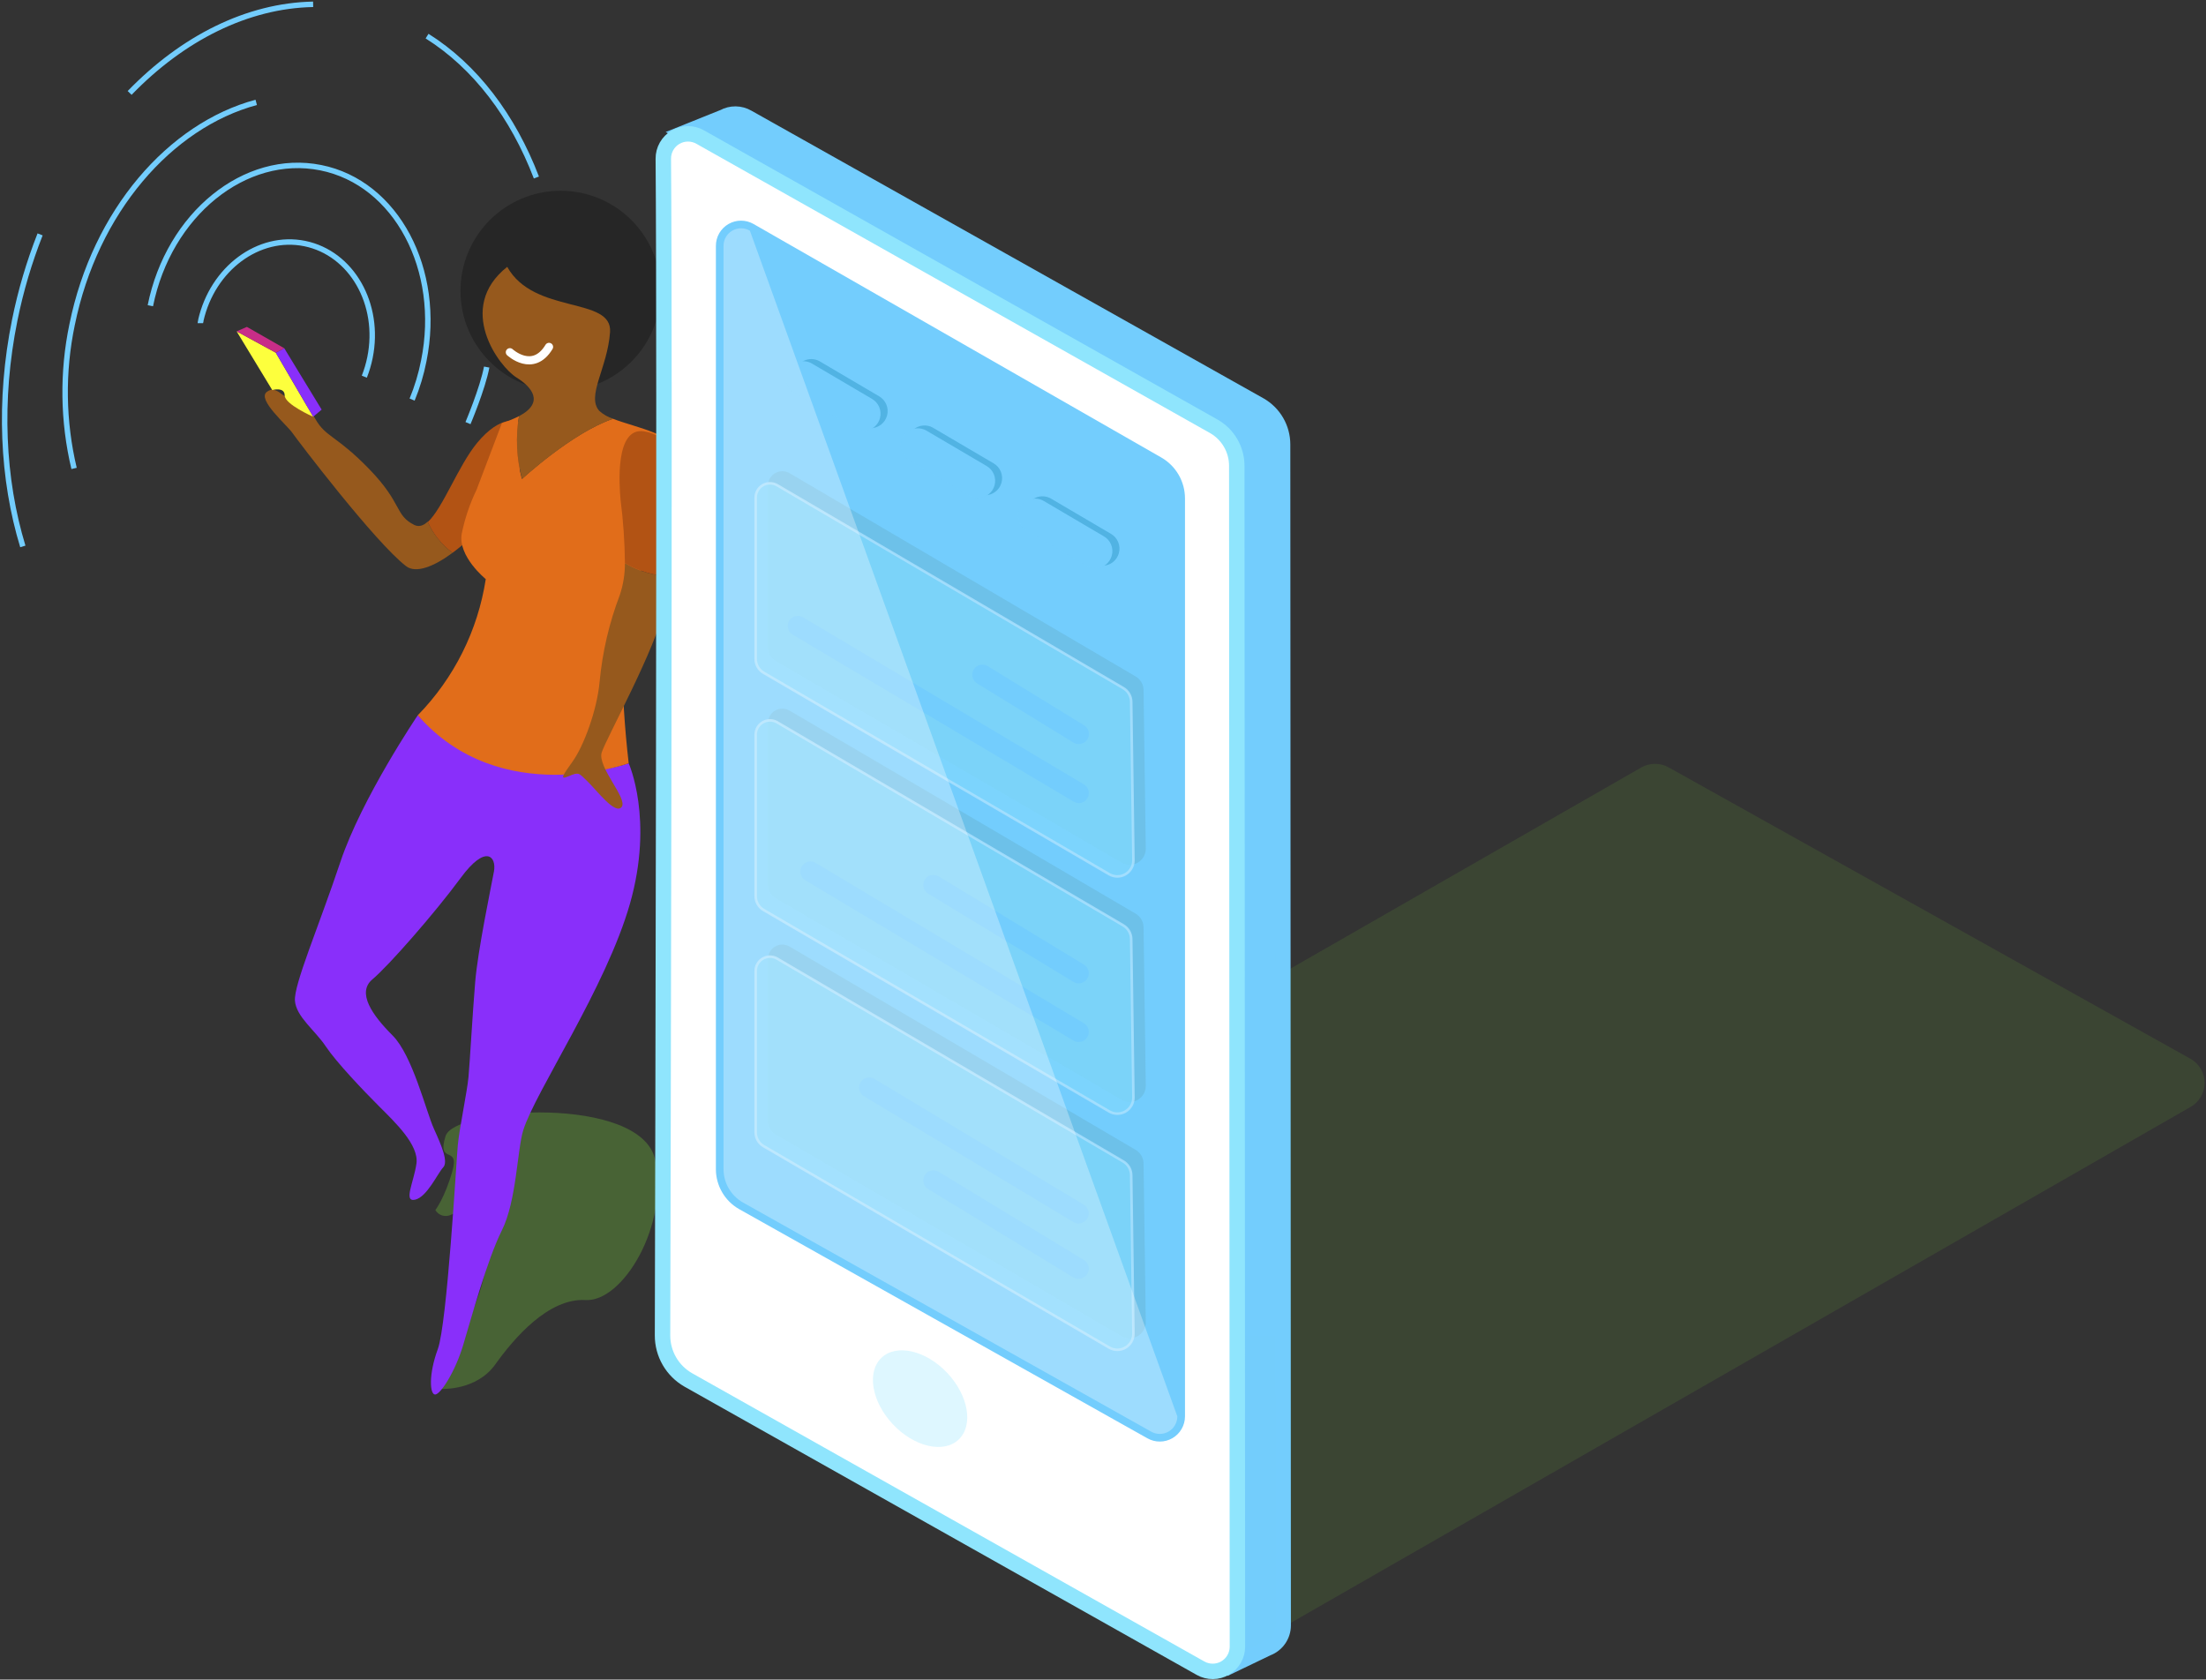 <svg width="679" height="517" viewBox="0 0 679 517" fill="none" xmlns="http://www.w3.org/2000/svg">
<rect x="0" y="0" width="679" height="517" fill="#333333" stroke="none"/>
<path opacity="0.3" d="M135.984 427.525C135.984 427.525 146.652 428.091 152.435 420.003C158.216 411.916 168.815 399.507 180.249 400.173C191.685 400.84 205.939 377.113 201.674 357.027C197.408 336.943 139.909 340.709 137.132 349.719C134.355 358.727 141.58 352.254 139.228 360.527C136.877 368.799 134 372.466 134 372.466C134.474 373.289 135.248 373.896 136.159 374.16C137.071 374.425 138.049 374.326 138.889 373.884C142.404 372.552 148.312 369.052 150.224 369.153C152.138 369.252 151.131 387.566 147.519 398.034C143.906 408.5 135.984 427.525 135.984 427.525Z" fill="url(#paint0_linear_117_140)"/>
<path d="M139.299 170.154C133.448 174.503 127.964 176.543 125.017 174.29C115.509 167.009 91.676 135.663 90.005 133.254C88.332 130.847 79.108 123.015 82.084 120.663C85.059 118.311 87.199 122.746 89.408 122.59C91.619 122.434 93.802 123.198 97.047 128.935C100.291 134.672 103.593 133.977 113.767 144.515C123.941 155.054 121.489 158.567 127.511 161.584C128.928 162.278 130.345 161.811 131.633 160.564C133.299 164.38 135.943 167.689 139.299 170.154Z" fill="#96591D"/>
<path d="M139.299 170.155C135.975 167.716 133.347 164.449 131.677 160.68C136.297 156.429 141.043 143.413 146.797 136.4C154.263 127.307 159.548 129.758 159.548 129.758C167.454 139.431 152.448 160.508 139.299 170.155Z" fill="#B25314"/>
<path d="M172.556 120.337C189.576 120.337 203.374 106.544 203.374 89.529C203.374 72.515 189.576 58.722 172.556 58.722C155.536 58.722 141.738 72.515 141.738 89.529C141.738 106.544 155.536 120.337 172.556 120.337Z" fill="#262626"/>
<path d="M128.587 220.168C128.587 220.168 111.329 245.665 104.755 265.353C98.18 285.043 90.373 303.144 90.784 308.075C91.194 313.004 96.946 317.112 100.234 322.041C103.522 326.97 111.74 335.597 116.671 340.526C121.602 345.455 128.999 352.437 128.177 358.189C127.354 363.94 124.068 370.1 127.766 369.279C131.463 368.457 134.751 361.064 136.394 359.364C138.039 357.665 135.984 352.792 133.562 347.453C131.138 342.112 126.986 324.86 120.809 318.698C114.63 312.536 109.714 305.554 114.643 301.444C119.576 297.337 133.958 280.906 141.765 270.284C149.572 259.66 152.86 263.71 152.038 268.229C151.215 272.748 147.079 292.408 146.257 302.323C145.434 312.238 144.613 326.968 144.203 331.488C143.791 336.007 141.369 347.508 140.915 352.437C140.462 357.368 137.627 407.482 134.751 415.286C131.875 423.091 132.285 429.253 133.928 429.253C135.574 429.253 140.094 422.269 142.558 414.054C145.024 405.839 149.955 387.764 154.474 378.727C158.995 369.689 159.195 353.897 161.05 347.92C164.747 336.008 186.555 304.01 193.922 278.087C201.291 252.165 193.512 234.957 193.512 234.957C193.512 234.957 155.296 248.088 128.587 220.168Z" fill="url(#paint1_linear_117_140)"/>
<path d="M188.666 128.907C196.007 131.739 209.042 133.906 208.716 140.465C208.305 148.68 200.908 166.344 200.908 166.344C200.908 166.344 191.458 186.883 191.458 202.492C191.575 213.338 192.264 224.169 193.512 234.943C193.512 234.943 154.064 249.32 128.587 220.169C139.767 208.725 147.085 194.069 149.515 178.256C149.515 178.256 140.887 171.273 142.12 164.291C143.066 159.608 144.599 155.063 146.683 150.763L154.49 130.224C156.3 129.669 158.059 128.958 159.746 128.099C158.657 134.534 158.962 141.128 160.638 147.435C160.638 147.435 176.098 133.142 188.666 128.907Z" fill="#E16D1A"/>
<path d="M156.119 82.135C164.338 96.936 188.582 91.171 187.773 102.261C186.967 113.352 180.376 121.979 184.486 126.498C185.717 127.591 187.166 128.411 188.736 128.906C176.17 133.156 160.71 147.448 160.71 147.448C159.008 141.141 158.679 134.542 159.746 128.098C167.824 123.849 163.543 119.019 158.995 116.213C153.653 112.942 140.094 94.867 156.119 82.135ZM185.208 231.599C183.792 236.089 193.272 245.764 191.357 248.37C189.445 250.977 183.735 243.342 180.901 240.593C178.066 237.846 178.196 237.576 175.162 238.88C172.131 240.183 173.065 238.88 176.338 234.263C179.612 229.643 183.735 218.807 184.556 209.87C185.414 200.71 187.511 191.709 190.791 183.114C191.836 179.961 192.362 176.661 192.35 173.34C196.653 175.876 201.526 177.289 206.519 177.447C205.669 181.429 204.847 184.841 204.394 187.208C202.099 199.247 186.67 227.108 185.208 231.599Z" fill="#96591D"/>
<path d="M206.519 177.448C201.526 177.29 196.653 175.877 192.35 173.341C192.288 166.823 191.839 160.315 191.004 153.851C190.635 149.53 189.176 131.272 198.302 132.787C214.27 135.437 210.02 161.188 206.519 177.448Z" fill="#B25314"/>
<path d="M156.941 108.425C156.941 108.425 164.025 114.997 168.986 106.782" stroke="white" stroke-width="2.52" stroke-linecap="round"/>
<path d="M96.395 128.283L84.887 108.567L72.83 101.993L83.799 120.068C83.799 120.068 87.624 118.976 87.624 121.711C87.624 124.445 96.395 128.283 96.395 128.283Z" fill="#FDFF3D"/>
<path d="M87.496 107.192L99.001 126.087L96.395 128.283L84.887 108.567L87.496 107.192Z" fill="#892FFA"/>
<path d="M72.83 101.993L75.99 100.62L87.496 107.192L84.889 108.566L72.83 101.993Z" fill="#C82D88"/>
<path d="M61.792 98.678C65.421 82.673 79.59 72.093 93.788 74.967C108.212 77.9 117.209 93.595 113.881 110.054C113.475 112.065 112.892 114.037 112.137 115.945M61.665 99.473C61.665 99.204 61.779 98.949 61.834 98.678M7.028 168.2C0.737 147.532 -0.481 123.354 4.548 98.48C6.374 89.492 8.981 80.681 12.342 72.148M131.45 11.114C146.299 20.448 157.876 35.759 165.102 54.642M39.901 28.606C56.197 11.779 76.076 1.723 96.382 1.326M22.798 144.189C19.344 129.669 19.136 114.565 22.188 99.955M22.19 99.955C29.275 65.038 52.356 38.649 78.866 31.511" stroke="#73CDFD" stroke-width="1.68"/>
<path d="M46.278 94.104C51.944 65.959 75.437 46.964 98.704 51.611C121.972 56.256 136.127 82.984 130.432 111.102C129.634 115.177 128.433 119.163 126.847 123M144.047 130.239C144.047 130.239 148.566 119.558 149.799 112.986" stroke="#73CDFD" stroke-width="1.68"/>
<path opacity="0.3" d="M207.611 421.691L368.208 511.338C369.5 512.084 370.966 512.477 372.458 512.477C373.95 512.477 375.416 512.084 376.709 511.338L674.225 340.738C675.543 340 676.64 338.924 677.404 337.621C678.167 336.318 678.57 334.834 678.57 333.324C678.57 331.813 678.167 330.33 677.404 329.027C676.64 327.724 675.543 326.648 674.225 325.909L513.67 236.246C512.375 235.509 510.91 235.121 509.42 235.121C507.929 235.121 506.464 235.509 505.169 236.246L207.609 406.86C206.291 407.598 205.194 408.674 204.43 409.977C203.667 411.281 203.264 412.764 203.264 414.274C203.264 415.785 203.667 417.268 204.43 418.571C205.194 419.874 206.291 420.951 207.609 421.689L207.611 421.691Z" fill="url(#paint2_linear_117_140)"/>
<path d="M394.987 500.332L394.802 136.781C394.799 134.327 394.15 131.916 392.919 129.793C391.688 127.669 389.919 125.908 387.79 124.685L230.097 36.099C228.977 35.454 227.71 35.107 226.418 35.092C225.125 35.078 223.85 35.395 222.716 36.016L210.445 40.945L232.974 53.027C233.286 135.395 232.747 349.31 232.621 396.137C232.615 398.914 233.344 401.643 234.735 404.047C236.126 406.45 238.129 408.442 240.54 409.82L380.888 488.802V506.848C380.888 506.848 379.472 512.244 376.823 513.746L390.142 507.344C391.563 506.801 392.786 505.84 393.651 504.588C394.516 503.337 394.981 501.853 394.987 500.332Z" fill="url(#paint3_linear_117_140)" stroke="#73CDFD" stroke-width="4.704"/>
<path d="M204.167 48.847C204.691 109.755 204.054 359.96 203.926 411.065C203.919 413.841 204.647 416.569 206.035 418.973C207.424 421.376 209.424 423.369 211.832 424.749L369.538 513.503C370.694 514.151 371.998 514.487 373.324 514.477C374.649 514.467 375.948 514.111 377.093 513.444C378.238 512.778 379.19 511.823 379.853 510.676C380.516 509.529 380.869 508.229 380.875 506.904L380.677 143.367C380.675 140.91 380.025 138.497 378.794 136.371C377.563 134.245 375.793 132.482 373.663 131.258L215.545 42.205C214.386 41.539 213.072 41.191 211.736 41.196C210.399 41.201 209.088 41.559 207.933 42.233C206.779 42.906 205.823 43.873 205.162 45.034C204.5 46.195 204.157 47.511 204.167 48.847Z" fill="white" stroke="#8FE5FD" stroke-width="4.754"/>
<path d="M222.7 75.689V359.874C222.7 361.952 223.248 363.992 224.288 365.79C225.328 367.588 226.823 369.08 228.624 370.116L354.308 440.67C355.128 441.138 356.056 441.383 357.001 441.38C357.945 441.377 358.872 441.127 359.689 440.654C360.506 440.18 361.185 439.501 361.658 438.684C362.131 437.866 362.381 436.939 362.383 435.995V153.412C362.382 151.289 361.826 149.204 360.77 147.363C359.714 145.522 358.194 143.989 356.362 142.917L230.82 71.017C229.999 70.533 229.065 70.276 228.113 70.272C227.161 70.267 226.225 70.515 225.399 70.99C224.574 71.465 223.89 72.15 223.415 72.976C222.941 73.802 222.695 74.737 222.7 75.689Z" fill="url(#paint4_linear_117_140)" stroke="#73CDFD" stroke-width="4.704"/>
<path opacity="0.3" d="M295.049 443.132C299.682 438.779 298.134 429.605 291.591 422.639C285.047 415.674 275.987 413.556 271.354 417.908C266.721 422.26 268.27 431.435 274.813 438.4C281.356 445.365 290.416 447.484 295.049 443.132Z" fill="#8FE5FD"/>
<g opacity="0.4">
<path d="M236.389 149.503V199.22C236.389 200.077 236.611 200.918 237.033 201.663C237.456 202.408 238.064 203.031 238.798 203.471L345.182 265.496C345.933 265.944 346.789 266.185 347.664 266.195C348.538 266.204 349.399 265.982 350.16 265.55C350.92 265.118 351.552 264.492 351.992 263.737C352.432 262.981 352.663 262.122 352.663 261.247L351.983 212.422C351.972 211.554 351.734 210.705 351.291 209.959C350.849 209.213 350.217 208.596 349.461 208.171L243.033 145.664C242.361 145.268 241.595 145.058 240.815 145.055C240.035 145.052 239.268 145.256 238.592 145.646C237.916 146.036 237.356 146.599 236.969 147.277C236.582 147.954 236.382 148.722 236.389 149.503Z" fill="#63AECB"/>
<path opacity="0.81" d="M232.592 153.102V202.819C232.59 203.676 232.81 204.518 233.233 205.264C233.655 206.009 234.264 206.632 235 207.07L341.385 269.082C342.136 269.53 342.993 269.771 343.867 269.78C344.742 269.79 345.603 269.567 346.364 269.135C347.124 268.703 347.756 268.077 348.196 267.321C348.636 266.565 348.867 265.706 348.866 264.831L348.186 216.006C348.175 215.138 347.937 214.289 347.494 213.544C347.051 212.798 346.42 212.182 345.664 211.757L239.153 149.32C238.487 148.947 237.735 148.753 236.972 148.758C236.209 148.762 235.46 148.965 234.798 149.346C234.137 149.727 233.585 150.274 233.199 150.932C232.812 151.59 232.602 152.337 232.591 153.1L232.592 153.102Z" fill="#8FE5FD" stroke="white" stroke-width="0.79"/>
<path d="M331.991 247.153C331.442 247.153 330.904 247.006 330.432 246.728L243.998 195.354C243.646 195.149 243.338 194.876 243.092 194.551C242.846 194.227 242.666 193.857 242.563 193.463C242.46 193.069 242.435 192.658 242.49 192.254C242.546 191.851 242.68 191.462 242.886 191.111C243.091 190.759 243.364 190.451 243.689 190.205C244.013 189.959 244.383 189.779 244.777 189.676C245.171 189.572 245.582 189.548 245.985 189.603C246.389 189.658 246.778 189.793 247.129 189.998L333.563 241.416C334.16 241.757 334.626 242.286 334.89 242.92C335.153 243.555 335.198 244.259 335.018 244.922C334.839 245.585 334.444 246.169 333.896 246.583C333.348 246.998 332.678 247.218 331.991 247.21V247.153ZM331.991 229.023C331.441 229.03 330.901 228.883 330.432 228.598L300.788 210.382C300.076 209.961 299.561 209.274 299.355 208.473C299.15 207.672 299.271 206.822 299.692 206.11C300.113 205.399 300.8 204.883 301.601 204.678C302.402 204.472 303.252 204.593 303.963 205.014L333.605 223.229C334.202 223.569 334.668 224.098 334.932 224.733C335.195 225.367 335.24 226.071 335.06 226.734C334.881 227.397 334.486 227.982 333.938 228.396C333.39 228.81 332.72 229.031 332.033 229.023H331.991Z" fill="#73CDFD"/>
<path d="M236.389 222.535V272.24C236.389 273.096 236.611 273.937 237.034 274.682C237.456 275.427 238.064 276.05 238.798 276.49L345.182 338.502C345.933 338.95 346.789 339.191 347.664 339.201C348.539 339.21 349.4 338.987 350.16 338.555C350.921 338.123 351.553 337.497 351.993 336.741C352.432 335.985 352.664 335.126 352.663 334.251L351.983 285.441C351.972 284.574 351.734 283.724 351.291 282.978C350.849 282.232 350.217 281.615 349.461 281.191L243.034 218.754C242.365 218.36 241.605 218.15 240.83 218.145C240.054 218.139 239.291 218.338 238.617 218.722C237.943 219.105 237.382 219.66 236.991 220.329C236.6 220.999 236.392 221.76 236.389 222.535Z" fill="#63AECB"/>
<path opacity="0.81" d="M232.592 226.134V275.838C232.59 276.695 232.811 277.537 233.233 278.282C233.655 279.027 234.264 279.649 235 280.087L341.385 342.101C342.136 342.549 342.993 342.79 343.867 342.799C344.742 342.809 345.603 342.586 346.364 342.154C347.124 341.722 347.756 341.096 348.196 340.34C348.636 339.584 348.867 338.725 348.866 337.85L348.186 289.04C348.176 288.172 347.937 287.323 347.494 286.577C347.052 285.831 346.421 285.214 345.664 284.789L239.153 222.295C238.482 221.92 237.726 221.726 236.957 221.734C236.189 221.741 235.436 221.949 234.773 222.337C234.11 222.725 233.56 223.279 233.177 223.945C232.794 224.611 232.594 225.366 232.592 226.134Z" fill="#8FE5FD" stroke="white" stroke-width="0.79"/>
<path d="M331.991 302.681C331.442 302.68 330.904 302.533 330.432 302.254L285.784 275.129C285.422 274.928 285.103 274.658 284.846 274.332C284.59 274.007 284.401 273.634 284.291 273.234C284.181 272.835 284.152 272.418 284.205 272.007C284.259 271.596 284.394 271.2 284.603 270.842C284.811 270.484 285.09 270.172 285.421 269.923C285.752 269.674 286.13 269.494 286.532 269.394C286.933 269.293 287.351 269.274 287.761 269.337C288.17 269.4 288.563 269.544 288.916 269.761L333.563 296.886C334.159 297.227 334.625 297.756 334.887 298.39C335.15 299.025 335.195 299.728 335.015 300.39C334.836 301.053 334.441 301.637 333.894 302.051C333.346 302.465 332.677 302.686 331.991 302.679V302.681ZM331.991 320.741C331.442 320.74 330.904 320.593 330.432 320.314L247.951 271.006C247.588 270.806 247.269 270.535 247.013 270.21C246.756 269.884 246.568 269.511 246.458 269.112C246.347 268.712 246.318 268.295 246.372 267.884C246.425 267.473 246.561 267.077 246.769 266.72C246.978 266.362 247.256 266.049 247.587 265.8C247.919 265.552 248.296 265.372 248.698 265.271C249.1 265.17 249.518 265.151 249.927 265.214C250.337 265.277 250.729 265.421 251.082 265.639L333.563 314.946C334.159 315.287 334.625 315.816 334.887 316.45C335.15 317.084 335.195 317.788 335.015 318.45C334.836 319.113 334.441 319.697 333.894 320.111C333.346 320.525 332.677 320.746 331.991 320.739V320.741Z" fill="#73CDFD"/>
<path d="M236.389 295.242V344.96C236.389 345.816 236.611 346.658 237.033 347.403C237.456 348.148 238.064 348.771 238.798 349.211L345.182 411.222C345.933 411.671 346.789 411.912 347.664 411.921C348.538 411.931 349.4 411.708 350.16 411.276C350.921 410.844 351.553 410.218 351.993 409.462C352.432 408.706 352.664 407.847 352.663 406.972L351.983 358.146C351.972 357.279 351.734 356.43 351.291 355.683C350.849 354.937 350.217 354.321 349.461 353.896L243.033 291.375C242.359 290.978 241.591 290.768 240.808 290.766C240.025 290.764 239.256 290.97 238.579 291.364C237.903 291.758 237.343 292.325 236.958 293.006C236.573 293.688 236.377 294.46 236.389 295.242Z" fill="#63AECB"/>
<path opacity="0.81" d="M232.592 298.813V348.53C232.59 349.387 232.81 350.229 233.233 350.975C233.655 351.72 234.264 352.342 235 352.781L341.385 414.793C342.136 415.241 342.992 415.482 343.867 415.491C344.741 415.501 345.602 415.278 346.363 414.846C347.123 414.415 347.756 413.789 348.195 413.033C348.635 412.277 348.867 411.418 348.866 410.544L348.186 361.718C348.176 360.851 347.937 360.001 347.494 359.255C347.052 358.509 346.421 357.893 345.664 357.468L239.153 295.031C238.487 294.658 237.735 294.464 236.972 294.469C236.208 294.474 235.459 294.676 234.797 295.058C234.136 295.439 233.585 295.985 233.198 296.644C232.811 297.302 232.604 298.049 232.592 298.813Z" fill="#8FE5FD" stroke="white" stroke-width="0.79"/>
<path d="M331.991 376.604C331.442 376.611 330.901 376.464 330.432 376.179L265.974 337.457C265.62 337.251 265.311 336.978 265.063 336.653C264.815 336.328 264.633 335.957 264.529 335.561C264.424 335.166 264.398 334.754 264.453 334.349C264.507 333.944 264.641 333.553 264.847 333.199C265.052 332.846 265.325 332.536 265.65 332.288C265.976 332.04 266.346 331.859 266.742 331.754C267.137 331.649 267.549 331.624 267.954 331.678C268.36 331.733 268.75 331.867 269.104 332.072L333.562 370.813C334.151 371.157 334.61 371.685 334.868 372.317C335.126 372.948 335.169 373.647 334.99 374.305C334.811 374.963 334.42 375.544 333.877 375.957C333.335 376.371 332.671 376.594 331.989 376.592V376.605L331.991 376.604ZM331.991 393.659C331.443 393.659 330.904 393.512 330.432 393.234L285.784 366.065C285.422 365.865 285.103 365.594 284.846 365.269C284.59 364.943 284.401 364.57 284.291 364.171C284.181 363.771 284.152 363.354 284.205 362.943C284.259 362.532 284.394 362.136 284.603 361.779C284.812 361.421 285.09 361.108 285.421 360.86C285.752 360.611 286.13 360.431 286.532 360.33C286.934 360.229 287.351 360.21 287.761 360.273C288.17 360.336 288.563 360.48 288.916 360.698L333.563 387.823C334.16 388.163 334.626 388.692 334.89 389.327C335.153 389.961 335.199 390.665 335.019 391.328C334.839 391.991 334.444 392.576 333.896 392.99C333.348 393.404 332.678 393.625 331.991 393.617V393.659Z" fill="#73CDFD"/>
</g>
<g opacity="0.4">
<path d="M339.302 174.147C338.37 174.144 337.455 173.895 336.651 173.425L318.132 162.545C316.953 161.829 316.101 160.678 315.761 159.341C315.421 158.003 315.619 156.585 316.314 155.393C317.008 154.2 318.142 153.327 319.473 152.962C320.804 152.597 322.225 152.768 323.431 153.44L341.936 164.316C342.942 164.897 343.728 165.793 344.171 166.866C344.615 167.939 344.692 169.129 344.389 170.25C344.087 171.371 343.423 172.361 342.5 173.066C341.578 173.771 340.448 174.151 339.287 174.147H339.302ZM303.155 152.504C302.224 152.501 301.31 152.252 300.506 151.782L282.001 140.845C281.389 140.503 280.852 140.043 280.42 139.491C279.989 138.94 279.671 138.307 279.487 137.632C279.302 136.956 279.254 136.25 279.346 135.555C279.437 134.861 279.666 134.192 280.019 133.586C280.372 132.981 280.842 132.453 281.402 132.031C281.961 131.61 282.599 131.304 283.278 131.132C283.957 130.96 284.664 130.926 285.357 131.03C286.049 131.134 286.714 131.375 287.313 131.739L305.82 142.617C306.825 143.199 307.609 144.097 308.052 145.171C308.494 146.245 308.569 147.435 308.265 148.555C307.961 149.676 307.295 150.665 306.371 151.369C305.447 152.072 304.317 152.451 303.155 152.445V152.504ZM267.944 131.781C267.012 131.783 266.097 131.533 265.295 131.059L246.79 120.179C245.672 119.434 244.882 118.289 244.58 116.98C244.278 115.671 244.488 114.296 245.167 113.136C245.845 111.976 246.941 111.12 248.23 110.742C249.519 110.363 250.904 110.492 252.102 111.101L270.607 121.992C271.606 122.576 272.385 123.474 272.823 124.545C273.262 125.616 273.335 126.802 273.032 127.919C272.729 129.036 272.066 130.022 271.147 130.725C270.227 131.428 269.102 131.809 267.944 131.808V131.781Z" fill="#1D8BBC"/>
<path d="M337.12 174.912C336.188 174.914 335.273 174.664 334.47 174.19L315.979 163.312C315.381 162.964 314.857 162.501 314.437 161.951C314.018 161.401 313.711 160.773 313.534 160.104C313.357 159.435 313.314 158.738 313.406 158.052C313.499 157.367 313.726 156.706 314.074 156.108C314.422 155.51 314.884 154.986 315.434 154.567C315.984 154.147 316.612 153.84 317.281 153.663C317.95 153.486 318.647 153.443 319.333 153.536C320.019 153.628 320.679 153.855 321.277 154.203L339.782 165.096C340.782 165.68 341.561 166.577 341.999 167.649C342.437 168.72 342.51 169.906 342.207 171.023C341.904 172.14 341.242 173.126 340.322 173.829C339.403 174.532 338.277 174.913 337.12 174.912ZM300.988 153.269C300.056 153.266 299.142 153.017 298.337 152.546L279.874 141.668C278.666 140.966 277.787 139.812 277.43 138.46C277.073 137.109 277.267 135.672 277.97 134.464C278.673 133.256 279.827 132.377 281.178 132.019C282.529 131.662 283.966 131.857 285.174 132.559L303.679 143.439C304.683 144.02 305.468 144.917 305.91 145.989C306.353 147.061 306.429 148.25 306.127 149.37C305.825 150.49 305.162 151.479 304.24 152.184C303.319 152.888 302.19 153.269 301.03 153.267L300.988 153.269ZM265.776 132.546C264.845 132.548 263.931 132.303 263.126 131.837L244.621 121.016C243.413 120.313 242.534 119.159 242.177 117.808C241.82 116.457 242.014 115.02 242.717 113.812C243.42 112.604 244.574 111.724 245.925 111.367C247.276 111.01 248.714 111.204 249.921 111.907L268.427 122.8C269.425 123.384 270.203 124.28 270.642 125.35C271.08 126.421 271.154 127.605 270.853 128.722C270.551 129.838 269.891 130.825 268.973 131.528C268.056 132.232 266.932 132.615 265.776 132.617V132.546Z" fill="#73CDFD"/>
</g>
<path opacity="0.3" d="M222.7 75.688V359.874C222.7 361.951 223.248 363.992 224.288 365.79C225.328 367.588 226.823 369.08 228.624 370.115L354.308 440.67C355.128 441.138 356.056 441.383 357.001 441.38C357.945 441.377 358.872 441.126 359.689 440.653C360.506 440.18 361.185 439.501 361.658 438.683C362.131 437.866 362.381 436.939 362.383 435.995L230.82 71.015C229.999 70.531 229.065 70.274 228.113 70.27C227.161 70.265 226.225 70.513 225.399 70.988C224.574 71.463 223.89 72.148 223.415 72.974C222.941 73.799 222.695 74.736 222.7 75.688Z" fill="white"/>
<defs>
<linearGradient id="paint0_linear_117_140" x1="-79.179" y1="13203.9" x2="24575.3" y2="13936.5" gradientUnits="userSpaceOnUse">
<stop stop-color="#77D238"/>
<stop offset="0.06" stop-color="#77D238" stop-opacity="0.92"/>
<stop offset="0.47" stop-color="#77D238" stop-opacity="0.43"/>
<stop offset="0.75" stop-color="#77D238" stop-opacity="0.12"/>
<stop offset="0.89" stop-color="#77D238" stop-opacity="0"/>
</linearGradient>
<linearGradient id="paint1_linear_117_140" x1="19389.6" y1="64822.9" x2="19389.6" y2="215.647" gradientUnits="userSpaceOnUse">
<stop stop-color="#C82D88"/>
<stop offset="1" stop-color="#892FFA"/>
</linearGradient>
<linearGradient id="paint2_linear_117_140" x1="35357.5" y1="86584.2" x2="79476.3" y2="-23671.7" gradientUnits="userSpaceOnUse">
<stop stop-color="#77D238"/>
<stop offset="0.21" stop-color="#77D238" stop-opacity="0.79"/>
<stop offset="0.67" stop-color="#77D238" stop-opacity="0.26"/>
<stop offset="0.89" stop-color="#77D238" stop-opacity="0"/>
</linearGradient>
<linearGradient id="paint3_linear_117_140" x1="33694.8" y1="147957" x2="33694.8" y2="36.573" gradientUnits="userSpaceOnUse">
<stop stop-color="#77D238"/>
<stop offset="1" stop-color="#73CDFD"/>
</linearGradient>
<linearGradient id="paint4_linear_117_140" x1="-1.79209e+07" y1="3.3738e+06" x2="-1.10721e+07" y2="3.26073e+06" gradientUnits="userSpaceOnUse">
<stop stop-color="#77D238"/>
<stop offset="1" stop-color="#73CDFD"/>
</linearGradient>
</defs>
</svg>

